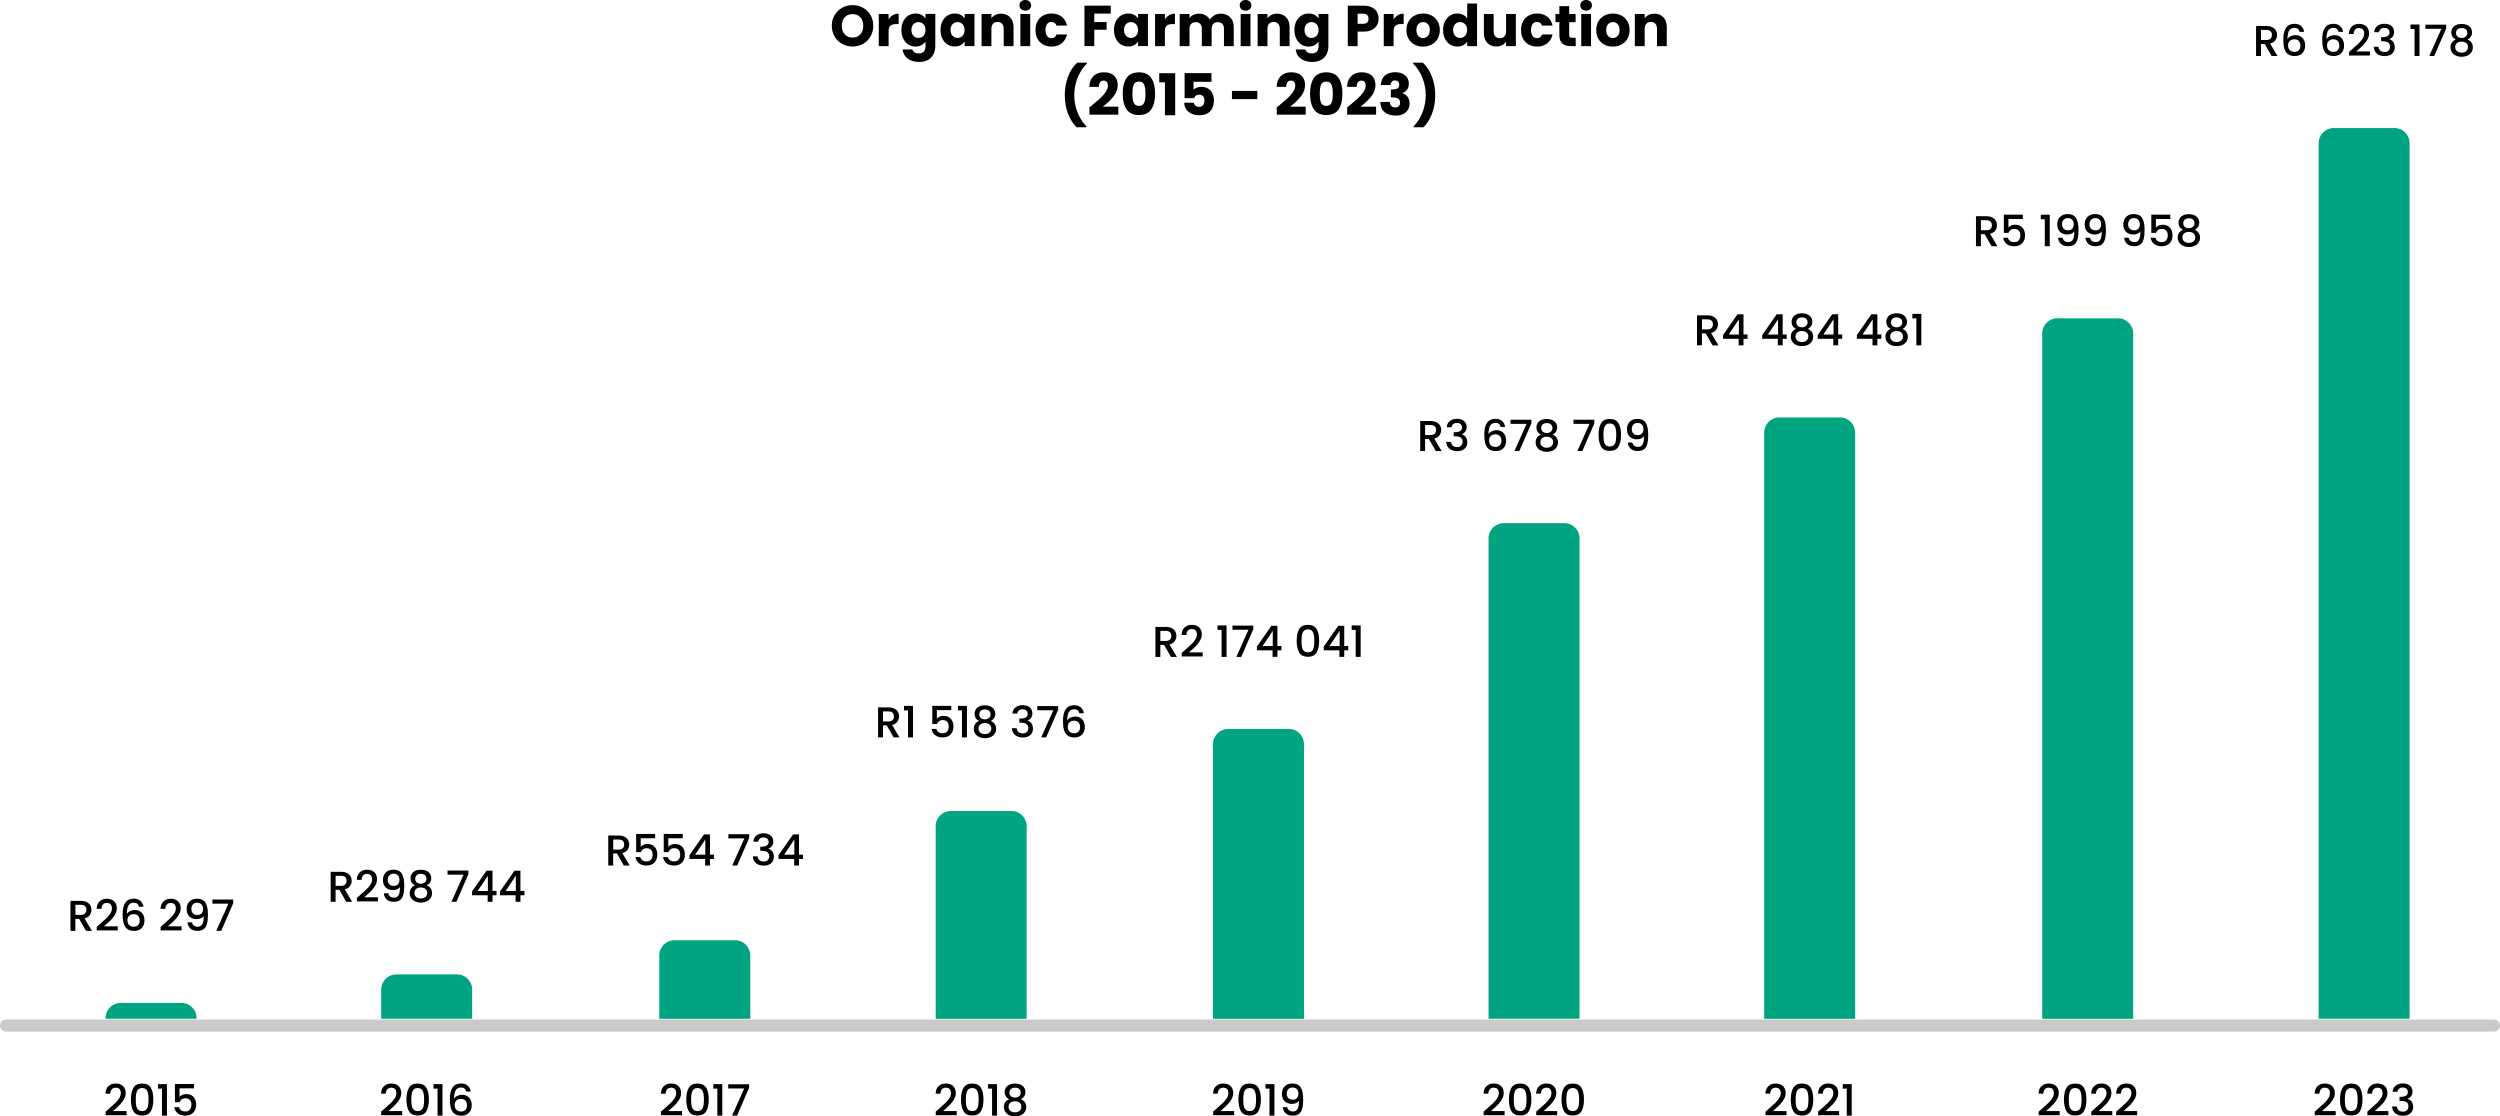 <svg xmlns="http://www.w3.org/2000/svg" id="Layer_1" data-name="Layer 1" viewBox="0 0 640.81 286.16"><defs><style>      .cls-1 {        fill: #00a480;      }      .cls-2 {        fill: none;        stroke: #cacaca;        stroke-linecap: round;        stroke-linejoin: round;        stroke-width: 3.1px;      }    </style></defs><g><path d="M215.86,11.25c-.81-.45-1.46-1.08-1.93-1.9s-.72-1.72-.72-2.74.24-1.92.72-2.73c.48-.81,1.12-1.44,1.93-1.89.81-.45,1.71-.68,2.68-.68s1.87.23,2.68.68c.81.45,1.45,1.08,1.92,1.89.47.81.7,1.72.7,2.73s-.24,1.93-.71,2.74-1.11,1.44-1.92,1.9c-.81.45-1.7.68-2.67.68s-1.87-.23-2.68-.68ZM220.52,8.8c.5-.55.75-1.28.75-2.18s-.25-1.65-.75-2.19-1.16-.82-1.99-.82-1.5.27-2,.81c-.5.54-.75,1.27-.75,2.2s.25,1.65.75,2.19c.5.55,1.16.82,2,.82s1.49-.28,1.99-.83Z"></path><path d="M228.87,3.89c.44-.26.93-.39,1.48-.39v2.67h-.69c-.63,0-1.1.14-1.42.41-.32.27-.47.75-.47,1.42v3.82h-2.52V3.59h2.52v1.37c.3-.45.66-.81,1.11-1.07Z"></path><path d="M236.21,3.82c.44.24.78.55,1.01.93v-1.17h2.52v8.22c0,.76-.15,1.44-.45,2.06-.3.61-.76,1.1-1.37,1.47-.62.36-1.38.55-2.29.55-1.22,0-2.21-.29-2.97-.86-.76-.58-1.19-1.36-1.3-2.34h2.5c.08.31.27.56.56.75.3.18.66.27,1.09.27.52,0,.94-.15,1.25-.45.31-.3.46-.78.46-1.44v-1.17c-.25.38-.58.7-1.02.94-.43.24-.94.36-1.52.36-.68,0-1.29-.17-1.84-.52-.55-.35-.99-.85-1.31-1.49-.32-.64-.48-1.39-.48-2.24s.16-1.59.48-2.23c.32-.64.76-1.13,1.31-1.48.55-.34,1.17-.52,1.84-.52.58,0,1.09.12,1.53.35ZM236.7,6.21c-.35-.36-.78-.55-1.28-.55s-.93.18-1.28.54c-.35.36-.52.85-.52,1.48s.17,1.13.52,1.5c.35.37.77.55,1.28.55s.93-.18,1.28-.55c.35-.36.52-.86.52-1.49s-.17-1.13-.52-1.49Z"></path><path d="M241.56,5.46c.32-.64.75-1.13,1.31-1.48.55-.34,1.17-.52,1.85-.52.58,0,1.09.12,1.53.35.44.24.78.55,1.01.93v-1.17h2.52v8.24h-2.52v-1.17c-.25.38-.59.69-1.03.93-.44.24-.95.35-1.53.35-.67,0-1.28-.17-1.83-.52-.55-.35-.99-.85-1.31-1.49-.32-.64-.48-1.39-.48-2.24s.16-1.59.48-2.23ZM246.72,6.21c-.35-.36-.77-.55-1.28-.55s-.93.18-1.28.54c-.35.36-.52.85-.52,1.48s.17,1.13.52,1.5c.35.37.78.55,1.28.55s.93-.18,1.28-.55.52-.86.52-1.49-.17-1.13-.52-1.49Z"></path><path d="M258.93,4.44c.58.63.86,1.48.86,2.58v4.81h-2.51v-4.47c0-.55-.14-.98-.43-1.28-.29-.3-.67-.46-1.15-.46s-.87.15-1.15.46c-.29.31-.43.73-.43,1.28v4.47h-2.52V3.59h2.52v1.09c.26-.36.6-.65,1.03-.86.43-.21.92-.32,1.46-.32.96,0,1.73.31,2.31.94Z"></path><path d="M261.73,2.34c-.28-.26-.42-.58-.42-.97s.14-.72.42-.98c.28-.26.64-.39,1.08-.39s.79.13,1.07.39c.28.26.42.59.42.98s-.14.71-.42.97-.64.39-1.07.39-.8-.13-1.08-.39ZM264.07,3.59v8.24h-2.52V3.59h2.52Z"></path><path d="M265.93,5.46c.35-.64.84-1.13,1.46-1.48.62-.34,1.34-.52,2.15-.52,1.03,0,1.9.27,2.59.81.69.54,1.15,1.3,1.37,2.29h-2.69c-.23-.63-.66-.94-1.31-.94-.46,0-.83.18-1.11.54-.28.36-.41.87-.41,1.54s.14,1.18.41,1.54.64.54,1.11.54c.65,0,1.09-.31,1.31-.94h2.69c-.22.96-.67,1.72-1.37,2.27-.7.55-1.56.83-2.58.83-.81,0-1.52-.17-2.15-.52s-1.11-.84-1.46-1.48c-.35-.64-.52-1.39-.52-2.24s.17-1.6.52-2.24Z"></path><path d="M284.71,1.46v2.02h-4.22v2.18h3.16v1.96h-3.16v4.19h-2.52V1.46h6.75Z"></path><path d="M286.02,5.46c.32-.64.75-1.13,1.31-1.48.55-.34,1.17-.52,1.85-.52.58,0,1.09.12,1.53.35.44.24.78.55,1.01.93v-1.17h2.52v8.24h-2.52v-1.17c-.25.38-.59.69-1.03.93-.44.24-.95.35-1.53.35-.67,0-1.28-.17-1.83-.52-.55-.35-.99-.85-1.31-1.49-.32-.64-.48-1.39-.48-2.24s.16-1.59.48-2.23ZM291.18,6.21c-.35-.36-.78-.55-1.28-.55s-.93.18-1.28.54c-.35.36-.52.85-.52,1.48s.17,1.13.52,1.5c.35.37.78.55,1.28.55s.93-.18,1.28-.55.52-.86.52-1.49-.17-1.13-.52-1.49Z"></path><path d="M299.69,3.89c.44-.26.93-.39,1.48-.39v2.67h-.69c-.63,0-1.1.14-1.42.41-.32.27-.47.75-.47,1.42v3.82h-2.52V3.59h2.52v1.37c.29-.45.66-.81,1.11-1.07Z"></path><path d="M315.33,4.43c.61.62.91,1.48.91,2.58v4.81h-2.51v-4.47c0-.53-.14-.94-.42-1.23-.28-.29-.67-.44-1.16-.44s-.88.15-1.16.44c-.28.29-.42.7-.42,1.23v4.47h-2.51v-4.47c0-.53-.14-.94-.42-1.23-.28-.29-.67-.44-1.16-.44s-.88.15-1.16.44c-.28.29-.42.7-.42,1.23v4.47h-2.52V3.59h2.52v1.03c.26-.34.59-.62,1-.82.41-.2.88-.3,1.4-.3.62,0,1.17.13,1.66.4.49.27.87.64,1.14,1.14.29-.45.67-.82,1.17-1.11.49-.29,1.03-.43,1.61-.43,1.02,0,1.84.31,2.44.93Z"></path><path d="M318.19,2.34c-.28-.26-.42-.58-.42-.97s.14-.72.42-.98c.28-.26.64-.39,1.08-.39s.79.13,1.07.39c.28.26.42.59.42.98s-.14.71-.42.97-.64.39-1.07.39-.8-.13-1.08-.39ZM320.53,3.59v8.24h-2.52V3.59h2.52Z"></path><path d="M329.69,4.44c.58.63.86,1.48.86,2.58v4.81h-2.51v-4.47c0-.55-.14-.98-.43-1.28-.29-.3-.67-.46-1.15-.46s-.87.15-1.15.46c-.29.31-.43.73-.43,1.28v4.47h-2.52V3.59h2.52v1.09c.26-.36.6-.65,1.03-.86.43-.21.92-.32,1.46-.32.96,0,1.73.31,2.31.94Z"></path><path d="M336.97,3.82c.44.24.78.55,1.01.93v-1.17h2.52v8.22c0,.76-.15,1.44-.45,2.06-.3.61-.76,1.1-1.37,1.47-.62.36-1.38.55-2.3.55-1.22,0-2.21-.29-2.97-.86s-1.19-1.36-1.3-2.34h2.49c.08.31.27.56.56.75.29.18.66.27,1.09.27.52,0,.94-.15,1.25-.45.31-.3.47-.78.47-1.44v-1.17c-.25.38-.59.7-1.02.94-.43.24-.94.36-1.52.36-.68,0-1.29-.17-1.85-.52-.55-.35-.99-.85-1.31-1.49-.32-.64-.48-1.39-.48-2.24s.16-1.59.48-2.23c.32-.64.75-1.13,1.31-1.48.55-.34,1.17-.52,1.85-.52.58,0,1.09.12,1.53.35ZM337.46,6.21c-.35-.36-.78-.55-1.28-.55s-.93.18-1.28.54c-.35.36-.52.85-.52,1.48s.17,1.13.52,1.5c.35.37.78.55,1.28.55s.93-.18,1.28-.55.52-.86.52-1.49-.17-1.13-.52-1.49Z"></path><path d="M352.95,6.44c-.28.5-.7.9-1.27,1.2-.57.31-1.28.46-2.13.46h-1.56v3.72h-2.52V1.46h4.09c.83,0,1.53.14,2.1.43.57.29,1,.68,1.28,1.18.29.5.43,1.08.43,1.73,0,.6-.14,1.15-.41,1.65ZM350.44,5.76c.24-.23.35-.55.35-.96s-.12-.73-.35-.96-.6-.34-1.08-.34h-1.37v2.6h1.37c.48,0,.84-.11,1.08-.34Z"></path><path d="M358.31,3.89c.44-.26.93-.39,1.48-.39v2.67h-.69c-.63,0-1.1.14-1.42.41-.32.27-.47.75-.47,1.42v3.82h-2.52V3.59h2.52v1.37c.29-.45.66-.81,1.11-1.07Z"></path><path d="M362.57,11.43c-.64-.34-1.15-.84-1.52-1.48s-.55-1.39-.55-2.24.19-1.59.56-2.24c.37-.64.89-1.14,1.54-1.48.65-.34,1.38-.52,2.18-.52s1.54.17,2.18.52c.65.34,1.16.84,1.54,1.48s.56,1.39.56,2.24-.19,1.59-.57,2.24c-.38.65-.9,1.14-1.55,1.48s-1.38.52-2.19.52-1.53-.17-2.18-.52ZM365.98,9.23c.34-.35.51-.86.51-1.52s-.17-1.17-.49-1.52c-.33-.35-.74-.53-1.22-.53s-.9.17-1.23.52c-.32.35-.49.86-.49,1.53s.16,1.17.48,1.52c.32.35.72.53,1.2.53s.89-.18,1.23-.53Z"></path><path d="M370.38,5.46c.32-.64.75-1.13,1.31-1.48.55-.34,1.17-.52,1.85-.52.54,0,1.04.11,1.48.34.45.23.8.53,1.06.92V.9h2.52v10.92h-2.52v-1.18c-.24.39-.57.71-1.01.94-.44.24-.95.35-1.53.35-.68,0-1.29-.17-1.85-.52-.55-.35-.99-.85-1.31-1.49-.32-.64-.48-1.39-.48-2.24s.16-1.59.48-2.23ZM375.54,6.21c-.35-.36-.78-.55-1.28-.55s-.93.18-1.28.54c-.35.36-.52.85-.52,1.48s.17,1.13.52,1.5c.35.37.78.55,1.28.55s.93-.18,1.28-.55.52-.86.52-1.49-.17-1.13-.52-1.49Z"></path><path d="M388.55,3.59v8.24h-2.52v-1.12c-.26.36-.6.66-1.04.88-.44.22-.92.33-1.45.33-.63,0-1.19-.14-1.67-.42-.48-.28-.86-.69-1.12-1.22-.27-.53-.4-1.16-.4-1.87V3.59h2.51v4.47c0,.55.14.98.43,1.28.29.31.67.46,1.15.46s.88-.15,1.17-.46c.29-.3.43-.73.43-1.28V3.59h2.52Z"></path><path d="M390.39,5.46c.35-.64.84-1.13,1.46-1.48.62-.34,1.34-.52,2.15-.52,1.03,0,1.9.27,2.59.81.69.54,1.15,1.3,1.37,2.29h-2.69c-.23-.63-.67-.94-1.31-.94-.46,0-.83.18-1.11.54-.28.36-.41.87-.41,1.54s.14,1.18.41,1.54c.28.36.64.54,1.11.54.65,0,1.09-.31,1.31-.94h2.69c-.22.96-.67,1.72-1.37,2.27-.7.55-1.56.83-2.58.83-.81,0-1.52-.17-2.15-.52s-1.11-.84-1.46-1.48c-.35-.64-.52-1.39-.52-2.24s.17-1.6.52-2.24Z"></path><path d="M403.89,9.68v2.14h-1.28c-.92,0-1.63-.22-2.14-.67-.51-.45-.77-1.18-.77-2.19v-3.28h-1v-2.1h1V1.58h2.52v2.01h1.65v2.1h-1.65v3.31c0,.25.06.42.18.53.12.11.32.16.59.16h.9Z"></path><path d="M405.48,2.34c-.28-.26-.42-.58-.42-.97s.14-.72.42-.98c.28-.26.64-.39,1.08-.39s.79.13,1.07.39c.28.26.42.59.42.98s-.14.71-.42.97-.64.39-1.07.39-.8-.13-1.08-.39ZM407.82,3.59v8.24h-2.52V3.59h2.52Z"></path><path d="M411.22,11.43c-.64-.34-1.15-.84-1.52-1.48s-.55-1.39-.55-2.24.19-1.59.56-2.24c.37-.64.89-1.14,1.54-1.48.65-.34,1.38-.52,2.18-.52s1.54.17,2.18.52c.65.34,1.16.84,1.54,1.48s.56,1.39.56,2.24-.19,1.59-.57,2.24c-.38.65-.9,1.14-1.55,1.48s-1.38.52-2.19.52-1.53-.17-2.18-.52ZM414.63,9.23c.34-.35.51-.86.51-1.52s-.17-1.17-.49-1.52c-.33-.35-.74-.53-1.22-.53s-.9.17-1.23.52c-.32.35-.49.86-.49,1.53s.16,1.17.48,1.52c.32.35.72.53,1.2.53s.89-.18,1.23-.53Z"></path><path d="M426.38,4.44c.58.63.86,1.48.86,2.58v4.81h-2.51v-4.47c0-.55-.14-.98-.43-1.28-.29-.3-.67-.46-1.15-.46s-.87.15-1.15.46c-.29.31-.43.73-.43,1.28v4.47h-2.52V3.59h2.52v1.09c.26-.36.6-.65,1.03-.86.43-.21.92-.32,1.46-.32.96,0,1.73.31,2.31.94Z"></path><path d="M273.73,29.08c-.53-1.45-.8-3.01-.8-4.68s.28-3.27.83-4.75c.55-1.47,1.33-2.67,2.35-3.59h2.48v.24c-1.03,1.02-1.83,2.25-2.39,3.68-.56,1.43-.84,2.91-.84,4.42s.27,2.96.81,4.35c.54,1.4,1.3,2.61,2.29,3.63v.24h-2.49c-.96-.92-1.7-2.1-2.23-3.54Z"></path><path d="M279.72,27.15c.96-.8,1.72-1.45,2.28-1.96.56-.51,1.03-1.05,1.41-1.61.38-.56.58-1.11.58-1.64,0-.4-.09-.72-.28-.94-.19-.23-.47-.34-.84-.34s-.67.14-.88.42c-.21.28-.32.68-.32,1.19h-2.44c.02-.84.2-1.54.54-2.1s.79-.97,1.34-1.24c.56-.27,1.17-.4,1.85-.4,1.17,0,2.05.3,2.65.9.59.6.89,1.38.89,2.35,0,1.05-.36,2.03-1.08,2.93-.72.9-1.63,1.78-2.75,2.64h3.99v2.05h-7.41v-1.88c.33-.27.49-.39.46-.37Z"></path><path d="M288.76,20c.65-.97,1.71-1.46,3.17-1.46s2.51.49,3.17,1.46c.65.97.98,2.31.98,4s-.33,3.06-.98,4.03c-.65.97-1.71,1.46-3.17,1.46s-2.51-.49-3.17-1.46c-.65-.97-.98-2.32-.98-4.03s.33-3.03.98-4ZM293.27,21.71c-.22-.54-.66-.8-1.34-.8s-1.13.27-1.34.8c-.22.54-.32,1.3-.32,2.3,0,.67.04,1.22.12,1.66.08.44.24.79.48,1.06s.6.41,1.07.41.83-.14,1.07-.41c.24-.27.4-.62.48-1.06.08-.44.12-.99.12-1.66,0-.99-.11-1.76-.33-2.3Z"></path><path d="M297.14,21.11v-2.35h4.09v10.78h-2.63v-8.43h-1.46Z"></path><path d="M310.54,20.96h-4.61v2.04c.2-.22.47-.39.83-.53.35-.14.74-.21,1.15-.21.74,0,1.35.17,1.84.5s.84.77,1.07,1.3.34,1.11.34,1.73c0,1.15-.33,2.06-.97,2.74-.65.67-1.56,1.01-2.75,1.01-.79,0-1.47-.14-2.05-.41-.58-.27-1.03-.65-1.34-1.13-.32-.48-.49-1.04-.52-1.67h2.46c.06.31.2.56.43.76s.54.3.93.3c.46,0,.81-.15,1.03-.44.23-.29.34-.69.34-1.18s-.12-.85-.35-1.11-.58-.38-1.03-.38c-.33,0-.61.08-.83.24-.22.16-.36.38-.43.64h-2.44v-6.42h6.89v2.21Z"></path><path d="M322.28,23.31v2.1h-6.5v-2.1h6.5Z"></path><path d="M327.74,27.15c.96-.8,1.72-1.45,2.28-1.96.56-.51,1.03-1.05,1.41-1.61.38-.56.58-1.11.58-1.64,0-.4-.09-.72-.28-.94-.19-.23-.47-.34-.84-.34s-.67.14-.88.42c-.21.28-.32.68-.32,1.19h-2.44c.02-.84.2-1.54.54-2.1s.79-.97,1.34-1.24c.56-.27,1.17-.4,1.85-.4,1.17,0,2.05.3,2.65.9.59.6.89,1.38.89,2.35,0,1.05-.36,2.03-1.08,2.93-.72.9-1.63,1.78-2.75,2.64h3.99v2.05h-7.41v-1.88c.33-.27.49-.39.46-.37Z"></path><path d="M336.78,20c.65-.97,1.71-1.46,3.17-1.46s2.51.49,3.17,1.46c.65.97.98,2.31.98,4s-.33,3.06-.98,4.03c-.65.97-1.71,1.46-3.17,1.46s-2.51-.49-3.17-1.46c-.65-.97-.98-2.32-.98-4.03s.33-3.03.98-4ZM341.29,21.71c-.22-.54-.66-.8-1.34-.8s-1.13.27-1.34.8c-.22.54-.32,1.3-.32,2.3,0,.67.04,1.22.12,1.66.08.44.24.79.48,1.06s.6.41,1.07.41.83-.14,1.07-.41c.24-.27.4-.62.48-1.06.08-.44.12-.99.12-1.66,0-.99-.11-1.76-.33-2.3Z"></path><path d="M345.79,27.15c.96-.8,1.72-1.45,2.28-1.96.56-.51,1.03-1.05,1.41-1.61.38-.56.58-1.11.58-1.64,0-.4-.09-.72-.28-.94-.19-.23-.47-.34-.84-.34s-.67.14-.88.42c-.21.28-.32.68-.32,1.19h-2.44c.02-.84.2-1.54.54-2.1s.79-.97,1.34-1.24c.56-.27,1.17-.4,1.85-.4,1.17,0,2.05.3,2.65.9.59.6.89,1.38.89,2.35,0,1.05-.36,2.03-1.08,2.93-.72.9-1.63,1.78-2.75,2.64h3.99v2.05h-7.41v-1.88c.33-.27.49-.39.46-.37Z"></path><path d="M354.97,19.37c.65-.57,1.53-.86,2.64-.86.74,0,1.37.13,1.9.38s.92.61,1.2,1.05c.27.44.41.94.41,1.49,0,.65-.16,1.18-.49,1.59-.32.41-.7.69-1.14.83v.06c.56.19,1,.5,1.33.93.32.43.49.99.49,1.67,0,.61-.14,1.15-.42,1.62s-.69.83-1.23,1.1-1.17.4-1.91.4c-1.18,0-2.12-.29-2.83-.87s-1.08-1.46-1.11-2.63h2.45c0,.43.13.77.37,1.03s.58.38,1.03.38c.38,0,.68-.11.89-.33.21-.22.32-.51.32-.88,0-.47-.15-.81-.45-1.03-.3-.21-.78-.32-1.44-.32h-.47v-2.05h.47c.5,0,.91-.09,1.22-.26.31-.17.46-.48.46-.92,0-.35-.1-.63-.29-.83-.2-.2-.47-.3-.81-.3-.37,0-.65.11-.83.34-.18.23-.29.51-.32.84h-2.46c.04-1.05.38-1.86,1.03-2.44Z"></path><path d="M362.35,32.62v-.24c.98-1.02,1.75-2.23,2.29-3.63.54-1.4.81-2.85.81-4.35s-.28-2.99-.84-4.42c-.56-1.43-1.36-2.66-2.39-3.68v-.24h2.48c1.01.92,1.8,2.12,2.35,3.59.55,1.47.83,3.05.83,4.75s-.27,3.23-.8,4.68-1.27,2.63-2.23,3.54h-2.49Z"></path></g><g><path d="M27.86,284.24c.71-.61,1.27-1.12,1.68-1.51.41-.4.75-.81,1.02-1.23.27-.43.41-.86.41-1.28s-.11-.79-.32-1.04c-.21-.25-.54-.38-.99-.38s-.77.14-1.01.42c-.24.28-.37.65-.38,1.11h-1.22c.02-.84.27-1.49.76-1.93.48-.45,1.1-.67,1.84-.67.8,0,1.43.22,1.89.66.45.44.68,1.03.68,1.77,0,.53-.13,1.04-.4,1.53-.27.49-.59.93-.96,1.32-.37.39-.85.84-1.42,1.35l-.5.44h3.51v1.05h-5.38v-.92l.8-.69Z"></path><path d="M34.2,278.82c.43-.72,1.17-1.08,2.23-1.08s1.8.36,2.23,1.08c.43.72.65,1.72.65,2.99s-.22,2.3-.65,3.03c-.43.73-1.17,1.09-2.23,1.09s-1.8-.36-2.23-1.09c-.43-.73-.65-1.74-.65-3.03s.22-2.27.65-2.99ZM37.96,280.3c-.08-.41-.23-.75-.47-1.01-.24-.26-.59-.39-1.05-.39s-.82.13-1.05.39c-.24.26-.39.6-.47,1.01-.08.41-.12.92-.12,1.52s.04,1.14.11,1.56c.07.42.23.76.47,1.02.24.26.59.39,1.06.39s.82-.13,1.06-.39c.24-.26.4-.6.47-1.02.07-.42.11-.94.11-1.56s-.04-1.1-.12-1.52Z"></path><path d="M40.49,279.04v-1.15h2.3v8.07h-1.27v-6.92h-1.03Z"></path><path d="M49.73,278.97h-3.71v2.2c.16-.21.39-.38.69-.52.31-.14.63-.21.98-.21.62,0,1.12.13,1.51.4s.66.6.83,1.01c.17.41.25.83.25,1.28,0,.55-.11,1.03-.32,1.46-.21.42-.52.76-.94,1s-.93.37-1.53.37c-.8,0-1.45-.2-1.94-.6-.49-.4-.78-.93-.88-1.58h1.23c.08.35.26.62.54.82.28.2.63.3,1.05.3.52,0,.92-.16,1.18-.48.26-.32.39-.74.39-1.26s-.13-.94-.4-1.22-.66-.43-1.17-.43c-.36,0-.67.09-.91.27-.25.18-.43.43-.54.74h-1.2v-4.66h4.87v1.11Z"></path></g><g><path d="M22.05,238.6l-1.77-3.08h-.96v3.08h-1.26v-7.69h2.66c.59,0,1.09.1,1.5.31.41.21.72.48.92.83.2.35.3.73.3,1.16,0,.5-.15.96-.44,1.37-.29.41-.74.69-1.34.84l1.9,3.19h-1.51ZM19.32,234.51h1.39c.47,0,.83-.12,1.07-.35.24-.24.36-.55.36-.95s-.12-.71-.35-.94-.59-.34-1.07-.34h-1.39v2.58Z"></path><path d="M25.58,236.88c.71-.61,1.27-1.12,1.68-1.51.41-.4.75-.81,1.02-1.23.27-.43.41-.86.41-1.28s-.11-.79-.32-1.04c-.21-.25-.54-.38-.99-.38s-.77.14-1.01.42c-.24.28-.37.65-.38,1.11h-1.22c.02-.84.27-1.49.76-1.93.48-.45,1.1-.67,1.84-.67.8,0,1.43.22,1.89.66.45.44.68,1.03.68,1.77,0,.53-.13,1.04-.4,1.53-.27.49-.59.93-.96,1.32-.37.39-.85.84-1.42,1.35l-.5.44h3.51v1.05h-5.38v-.92l.8-.69Z"></path><path d="M35.17,231.64c-.21-.17-.51-.25-.9-.25-.58,0-1.02.22-1.31.67-.29.45-.44,1.19-.45,2.22.19-.32.47-.58.84-.75s.77-.27,1.2-.27c.49,0,.92.1,1.29.32.37.21.66.51.87.91.21.4.32.88.32,1.43,0,.52-.1.98-.3,1.38-.2.41-.5.73-.9.96s-.88.35-1.44.35c-.76,0-1.36-.17-1.79-.5-.43-.34-.73-.81-.91-1.42-.17-.61-.26-1.38-.26-2.29,0-2.7.95-4.05,2.86-4.05.74,0,1.32.2,1.74.6.42.4.67.89.75,1.47h-1.16c-.08-.34-.23-.59-.44-.76ZM33.13,234.72c-.31.27-.47.66-.47,1.17s.15.91.44,1.21c.29.3.7.45,1.22.45.46,0,.83-.14,1.1-.43.27-.29.4-.67.4-1.15s-.13-.9-.39-1.2c-.26-.3-.65-.45-1.16-.45-.45,0-.83.13-1.15.4Z"></path><path d="M41.96,236.88c.71-.61,1.27-1.12,1.68-1.51.41-.4.75-.81,1.02-1.23.27-.43.41-.86.41-1.28s-.11-.79-.32-1.04c-.21-.25-.54-.38-.99-.38s-.77.14-1.01.42c-.24.28-.37.65-.38,1.11h-1.22c.02-.84.27-1.49.76-1.93.48-.45,1.1-.67,1.84-.67.8,0,1.43.22,1.89.66.45.44.68,1.03.68,1.77,0,.53-.13,1.04-.4,1.53-.27.49-.59.93-.96,1.32-.37.39-.85.84-1.42,1.35l-.5.44h3.51v1.05h-5.38v-.92l.8-.69Z"></path><path d="M49.7,237.25c.24.19.57.29.99.29.52,0,.91-.21,1.15-.62.24-.41.37-1.12.37-2.11-.18.25-.43.44-.75.58-.32.14-.67.21-1.05.21-.48,0-.92-.1-1.31-.29-.39-.2-.7-.49-.92-.87-.23-.39-.34-.86-.34-1.41,0-.81.24-1.46.71-1.94.48-.48,1.13-.73,1.97-.73,1,0,1.72.33,2.14,1,.42.67.64,1.69.64,3.07,0,.95-.08,1.73-.24,2.34-.16.6-.43,1.06-.82,1.37-.39.31-.93.46-1.63.46-.79,0-1.4-.21-1.83-.62-.43-.41-.67-.93-.72-1.56h1.16c.07.37.23.65.48.84ZM51.67,234.11c.25-.28.38-.64.38-1.1,0-.51-.13-.91-.4-1.19-.27-.28-.64-.43-1.1-.43s-.83.15-1.1.44c-.27.29-.4.67-.4,1.15s.13.82.39,1.11c.26.29.66.44,1.19.44.44,0,.79-.14,1.05-.42Z"></path><path d="M59.79,231.5l-3.08,7.1h-1.27l3.11-6.96h-4.1v-1.07h5.34v.94Z"></path></g><g><path d="M98.49,284.24c.71-.61,1.27-1.12,1.68-1.51.41-.4.75-.81,1.02-1.23.27-.43.41-.86.41-1.28s-.11-.79-.32-1.04c-.21-.25-.54-.38-.99-.38s-.77.14-1.01.42c-.24.28-.37.65-.38,1.11h-1.22c.02-.84.27-1.49.76-1.93.48-.45,1.1-.67,1.84-.67.8,0,1.43.22,1.89.66.45.44.68,1.03.68,1.77,0,.53-.13,1.04-.4,1.53-.27.49-.59.93-.96,1.32-.37.39-.85.84-1.42,1.35l-.5.44h3.51v1.05h-5.38v-.92l.8-.69Z"></path><path d="M104.83,278.82c.43-.72,1.17-1.08,2.23-1.08s1.8.36,2.23,1.08c.43.72.65,1.72.65,2.99s-.22,2.3-.65,3.03c-.43.73-1.17,1.09-2.23,1.09s-1.8-.36-2.23-1.09c-.43-.73-.65-1.74-.65-3.03s.22-2.27.65-2.99ZM108.59,280.3c-.08-.41-.23-.75-.47-1.01-.24-.26-.59-.39-1.05-.39s-.82.13-1.05.39c-.24.26-.39.6-.47,1.01-.08.41-.12.92-.12,1.52s.04,1.14.11,1.56c.07.42.23.76.47,1.02.24.26.59.39,1.06.39s.82-.13,1.06-.39c.24-.26.4-.6.47-1.02.07-.42.11-.94.11-1.56s-.04-1.1-.12-1.52Z"></path><path d="M111.12,279.04v-1.15h2.3v8.07h-1.27v-6.92h-1.03Z"></path><path d="M119.05,279c-.21-.17-.51-.25-.9-.25-.58,0-1.02.22-1.31.67-.29.45-.44,1.19-.45,2.22.19-.32.47-.58.84-.75s.77-.27,1.2-.27c.49,0,.92.1,1.29.32.37.21.66.51.87.91.21.4.32.88.32,1.43,0,.52-.1.98-.3,1.38-.2.41-.5.73-.9.96s-.88.35-1.44.35c-.76,0-1.36-.17-1.79-.5-.43-.34-.73-.81-.91-1.42-.17-.61-.26-1.38-.26-2.29,0-2.7.95-4.05,2.86-4.05.74,0,1.32.2,1.74.6.42.4.67.89.75,1.47h-1.16c-.08-.34-.23-.59-.44-.76ZM117.01,282.08c-.31.27-.47.66-.47,1.17s.15.91.44,1.21c.29.3.7.45,1.22.45.46,0,.83-.14,1.1-.43.27-.29.4-.67.4-1.15s-.13-.9-.39-1.2c-.26-.3-.65-.45-1.16-.45-.45,0-.83.13-1.15.4Z"></path></g><g><path d="M88.75,231.15l-1.77-3.08h-.96v3.08h-1.26v-7.69h2.66c.59,0,1.09.1,1.5.31.41.21.72.48.92.83.2.35.3.73.3,1.16,0,.5-.15.96-.44,1.37-.29.41-.74.69-1.34.84l1.9,3.19h-1.51ZM86.02,227.07h1.39c.47,0,.83-.12,1.07-.35.24-.24.36-.55.36-.95s-.12-.71-.35-.94-.59-.34-1.07-.34h-1.39v2.58Z"></path><path d="M92.28,229.44c.71-.61,1.27-1.12,1.68-1.51.41-.4.75-.81,1.02-1.23.27-.43.41-.86.41-1.28s-.11-.79-.32-1.04c-.21-.25-.54-.38-.99-.38s-.77.14-1.01.42c-.24.28-.37.65-.38,1.11h-1.22c.02-.84.27-1.49.76-1.93.48-.45,1.1-.67,1.84-.67.8,0,1.43.22,1.89.66.45.44.68,1.03.68,1.77,0,.53-.13,1.04-.4,1.53-.27.49-.59.93-.96,1.32-.37.39-.85.84-1.42,1.35l-.5.44h3.51v1.05h-5.38v-.92l.8-.69Z"></path><path d="M100.02,229.8c.24.19.57.29.99.29.52,0,.91-.21,1.15-.62.24-.41.37-1.12.37-2.11-.18.25-.43.44-.75.58-.32.14-.67.21-1.05.21-.48,0-.92-.1-1.31-.29-.39-.2-.7-.49-.92-.87-.23-.39-.34-.86-.34-1.41,0-.81.24-1.46.71-1.94.48-.48,1.13-.73,1.97-.73,1,0,1.72.33,2.14,1,.42.67.64,1.69.64,3.07,0,.95-.08,1.73-.24,2.34-.16.6-.43,1.06-.82,1.37-.39.31-.93.46-1.63.46-.79,0-1.4-.21-1.83-.62-.43-.41-.67-.93-.72-1.56h1.16c.07.37.23.65.48.84ZM102,226.66c.25-.28.38-.64.38-1.1,0-.51-.13-.91-.4-1.19-.27-.28-.64-.43-1.1-.43s-.83.15-1.1.44c-.27.29-.4.67-.4,1.15s.13.82.39,1.11c.26.29.66.44,1.19.44.44,0,.79-.14,1.05-.42Z"></path><path d="M105.22,225.12c0-.4.1-.76.3-1.1s.5-.6.9-.79c.4-.2.89-.29,1.46-.29s1.05.1,1.46.29c.4.2.7.46.9.79s.3.7.3,1.1-.11.78-.32,1.09c-.21.31-.49.56-.84.73.42.16.75.41,1,.76.24.35.37.76.37,1.23s-.12.9-.37,1.27c-.24.37-.58.65-1.02.85s-.93.3-1.48.3-1.05-.1-1.48-.3-.77-.48-1.01-.85c-.24-.37-.37-.79-.37-1.27s.12-.89.37-1.24c.24-.35.57-.6.99-.75-.77-.38-1.15-.99-1.15-1.82ZM106.68,227.85c-.31.24-.46.58-.46,1.04,0,.42.15.76.44,1.02.29.26.7.39,1.21.39s.9-.13,1.19-.4c.29-.27.44-.6.44-1.02,0-.44-.15-.79-.45-1.03s-.69-.37-1.18-.37-.88.12-1.19.36ZM108.93,224.32c-.26-.22-.61-.33-1.06-.33s-.79.11-1.05.33c-.26.22-.39.54-.39.96,0,.37.13.67.4.9s.61.35,1.04.35.77-.12,1.04-.35c.27-.24.41-.54.41-.91,0-.41-.13-.73-.39-.95Z"></path><path d="M120.06,224.06l-3.08,7.1h-1.27l3.11-6.96h-4.1v-1.07h5.34v.94Z"></path><path d="M120.99,229.47v-.95l3.72-5.34h1.53v5.19h1.03v1.1h-1.03v1.68h-1.24v-1.68h-4.01ZM125.05,224.47l-2.61,3.91h2.61v-3.91Z"></path><path d="M128.15,229.47v-.95l3.72-5.34h1.53v5.19h1.03v1.1h-1.03v1.68h-1.24v-1.68h-4.01ZM132.22,224.47l-2.61,3.91h2.61v-3.91Z"></path></g><g><path d="M170.22,284.24c.71-.61,1.27-1.12,1.68-1.51.41-.4.75-.81,1.02-1.23.27-.43.41-.86.41-1.28s-.11-.79-.32-1.04c-.21-.25-.54-.38-.99-.38s-.77.14-1.01.42c-.24.28-.37.65-.38,1.11h-1.22c.02-.84.27-1.49.76-1.93.48-.45,1.1-.67,1.84-.67.8,0,1.43.22,1.89.66.45.44.68,1.03.68,1.77,0,.53-.13,1.04-.4,1.53-.27.49-.59.93-.96,1.32-.37.39-.85.84-1.42,1.35l-.5.44h3.51v1.05h-5.38v-.92l.8-.69Z"></path><path d="M176.56,278.82c.43-.72,1.17-1.08,2.23-1.08s1.8.36,2.23,1.08c.43.72.65,1.72.65,2.99s-.22,2.3-.65,3.03c-.43.73-1.17,1.09-2.23,1.09s-1.8-.36-2.23-1.09c-.43-.73-.65-1.74-.65-3.03s.22-2.27.65-2.99ZM180.31,280.3c-.08-.41-.23-.75-.47-1.01-.24-.26-.59-.39-1.05-.39s-.82.13-1.05.39c-.24.26-.39.6-.47,1.01-.08.41-.12.92-.12,1.52s.04,1.14.11,1.56c.07.42.23.76.47,1.02.24.26.59.39,1.06.39s.82-.13,1.06-.39c.24-.26.4-.6.47-1.02.07-.42.11-.94.11-1.56s-.04-1.1-.12-1.52Z"></path><path d="M182.84,279.04v-1.15h2.3v8.07h-1.27v-6.92h-1.03Z"></path><path d="M192,278.86l-3.08,7.1h-1.27l3.11-6.96h-4.1v-1.07h5.34v.94Z"></path></g><g><path d="M159.9,221.85l-1.77-3.08h-.96v3.08h-1.26v-7.69h2.66c.59,0,1.09.1,1.5.31.41.21.72.48.92.83.2.35.3.73.3,1.16,0,.5-.15.96-.44,1.37-.29.41-.74.69-1.34.84l1.9,3.19h-1.51ZM157.17,217.77h1.39c.47,0,.83-.12,1.07-.35.24-.24.36-.55.36-.95s-.12-.71-.35-.94-.59-.34-1.07-.34h-1.39v2.58Z"></path><path d="M167.94,214.87h-3.71v2.2c.16-.21.39-.38.69-.52.31-.14.63-.21.98-.21.62,0,1.12.13,1.51.4s.66.6.83,1.01c.17.41.25.83.25,1.28,0,.55-.11,1.03-.32,1.46s-.52.76-.94,1-.93.37-1.53.37c-.8,0-1.45-.2-1.94-.6-.49-.4-.78-.93-.87-1.58h1.23c.08.35.26.62.54.82.28.2.63.3,1.05.3.52,0,.92-.16,1.18-.48s.39-.74.39-1.26-.13-.94-.4-1.22-.66-.43-1.17-.43c-.36,0-.67.09-.91.27-.25.18-.43.43-.54.74h-1.2v-4.66h4.87v1.11Z"></path><path d="M175.01,214.87h-3.71v2.2c.16-.21.39-.38.69-.52.31-.14.63-.21.98-.21.62,0,1.12.13,1.51.4s.66.6.83,1.01c.17.41.25.83.25,1.28,0,.55-.11,1.03-.32,1.46s-.52.76-.94,1-.93.37-1.53.37c-.8,0-1.45-.2-1.94-.6-.49-.4-.78-.93-.87-1.58h1.23c.08.35.26.62.54.82.28.2.63.3,1.05.3.52,0,.92-.16,1.18-.48s.39-.74.39-1.26-.13-.94-.4-1.22-.66-.43-1.17-.43c-.36,0-.67.09-.91.27-.25.18-.43.43-.54.74h-1.2v-4.66h4.87v1.11Z"></path><path d="M176.73,220.17v-.95l3.72-5.34h1.53v5.19h1.03v1.1h-1.03v1.68h-1.24v-1.68h-4.01ZM180.79,215.17l-2.61,3.91h2.61v-3.91Z"></path><path d="M192.04,214.76l-3.08,7.1h-1.27l3.11-6.96h-4.1v-1.07h5.34v.94Z"></path><path d="M193.89,214.17c.48-.38,1.1-.58,1.85-.58.52,0,.96.09,1.34.28.38.18.66.44.85.75.19.32.29.68.29,1.07,0,.46-.12.85-.37,1.17-.24.32-.54.54-.88.65v.04c.44.13.78.38,1.02.73.24.35.37.8.37,1.35,0,.44-.1.82-.3,1.16-.2.34-.5.61-.89.8s-.86.29-1.41.29c-.8,0-1.45-.21-1.96-.61-.51-.41-.79-1-.83-1.77h1.22c.03.39.18.71.45.96.27.25.64.37,1.11.37s.8-.12,1.04-.37c.24-.25.37-.57.37-.96,0-.52-.16-.88-.49-1.1-.33-.22-.83-.33-1.51-.33h-.29v-1.04h.3c.6,0,1.05-.11,1.37-.3.31-.19.47-.49.47-.91,0-.35-.12-.64-.34-.85s-.55-.32-.97-.32-.73.1-.96.32-.37.47-.41.78h-1.23c.04-.69.31-1.22.79-1.6Z"></path><path d="M199.55,220.17v-.95l3.72-5.34h1.53v5.19h1.03v1.1h-1.03v1.68h-1.24v-1.68h-4.01ZM203.61,215.17l-2.61,3.91h2.61v-3.91Z"></path></g><g><path d="M240.64,284.24c.71-.61,1.27-1.12,1.68-1.51.41-.4.75-.81,1.02-1.23.27-.43.41-.86.41-1.28s-.11-.79-.32-1.04c-.21-.25-.54-.38-.99-.38s-.77.14-1.01.42c-.24.28-.37.65-.38,1.11h-1.22c.02-.84.27-1.49.76-1.93.48-.45,1.1-.67,1.84-.67.8,0,1.43.22,1.89.66.45.44.68,1.03.68,1.77,0,.53-.13,1.04-.4,1.53-.27.49-.59.93-.96,1.32-.37.39-.85.84-1.42,1.35l-.5.44h3.51v1.05h-5.38v-.92l.8-.69Z"></path><path d="M246.98,278.82c.43-.72,1.17-1.08,2.23-1.08s1.8.36,2.23,1.08c.43.72.65,1.72.65,2.99s-.22,2.3-.65,3.03c-.43.73-1.17,1.09-2.23,1.09s-1.8-.36-2.23-1.09c-.43-.73-.65-1.74-.65-3.03s.22-2.27.65-2.99ZM250.73,280.3c-.08-.41-.23-.75-.47-1.01-.24-.26-.59-.39-1.05-.39s-.82.13-1.05.39c-.24.26-.39.6-.47,1.01-.08.41-.12.92-.12,1.52s.04,1.14.11,1.56c.07.42.23.76.47,1.02.24.26.59.39,1.06.39s.82-.13,1.06-.39c.24-.26.4-.6.47-1.02.07-.42.11-.94.11-1.56s-.04-1.1-.12-1.52Z"></path><path d="M253.26,279.04v-1.15h2.3v8.07h-1.27v-6.92h-1.03Z"></path><path d="M257.52,279.93c0-.4.1-.76.3-1.1s.5-.6.9-.79c.4-.2.89-.29,1.46-.29s1.05.1,1.46.29c.4.2.7.46.9.79s.3.7.3,1.1-.11.78-.32,1.09c-.21.31-.49.56-.84.73.42.16.75.41,1,.76.24.35.37.76.37,1.23s-.12.9-.37,1.27c-.24.37-.58.65-1.02.85s-.93.3-1.48.3-1.05-.1-1.48-.3-.77-.48-1.01-.85c-.24-.37-.37-.79-.37-1.27s.12-.89.37-1.24c.24-.35.57-.6.99-.75-.77-.38-1.15-.99-1.15-1.82ZM258.98,282.66c-.31.24-.46.58-.46,1.04,0,.42.15.76.44,1.02.29.26.7.39,1.21.39s.9-.13,1.19-.4c.29-.27.44-.6.44-1.02,0-.44-.15-.79-.45-1.03s-.69-.37-1.18-.37-.88.12-1.19.36ZM261.24,279.13c-.26-.22-.61-.33-1.06-.33s-.79.11-1.05.33c-.26.22-.39.54-.39.96,0,.37.13.67.4.9s.61.35,1.04.35.77-.12,1.04-.35c.27-.24.41-.54.41-.91,0-.41-.13-.73-.39-.95Z"></path></g><g><path d="M229.06,189.01l-1.77-3.08h-.96v3.08h-1.26v-7.69h2.66c.59,0,1.09.1,1.5.31.41.21.72.48.92.83.2.35.3.73.3,1.16,0,.5-.15.96-.44,1.37-.29.41-.74.69-1.34.84l1.9,3.19h-1.51ZM226.32,184.93h1.39c.47,0,.83-.12,1.07-.35.24-.24.36-.55.36-.95s-.12-.71-.35-.94-.59-.34-1.07-.34h-1.39v2.58Z"></path><path d="M231.72,182.09v-1.15h2.3v8.07h-1.27v-6.92h-1.03Z"></path><path d="M243.85,182.03h-3.71v2.2c.16-.21.39-.38.69-.52.31-.14.63-.21.98-.21.62,0,1.12.13,1.51.4s.66.6.83,1.01c.17.41.25.83.25,1.28,0,.55-.11,1.03-.32,1.46-.21.42-.52.76-.94,1s-.93.37-1.53.37c-.8,0-1.45-.2-1.94-.6-.49-.4-.78-.93-.88-1.58h1.23c.08.35.26.62.54.82.28.2.63.3,1.05.3.52,0,.92-.16,1.18-.48.26-.32.39-.74.39-1.26s-.13-.94-.4-1.22-.66-.43-1.17-.43c-.36,0-.67.09-.91.27-.25.18-.43.43-.54.74h-1.2v-4.66h4.87v1.11Z"></path><path d="M245.55,182.09v-1.15h2.3v8.07h-1.27v-6.92h-1.03Z"></path><path d="M249.8,182.98c0-.4.1-.76.3-1.1s.5-.6.9-.79c.4-.2.89-.29,1.46-.29s1.05.1,1.46.29c.4.2.7.46.9.79s.3.7.3,1.1-.11.78-.32,1.09c-.21.31-.49.56-.84.73.42.16.75.41,1,.76.24.35.37.76.37,1.23s-.12.9-.37,1.27c-.24.37-.58.65-1.02.85s-.93.3-1.48.3-1.05-.1-1.48-.3-.77-.48-1.01-.85c-.24-.37-.37-.79-.37-1.27s.12-.89.37-1.24c.24-.35.57-.6.99-.75-.77-.38-1.15-.99-1.15-1.82ZM251.27,185.71c-.31.24-.46.58-.46,1.04,0,.42.15.76.44,1.02.29.26.7.39,1.21.39s.9-.13,1.19-.4c.29-.27.44-.6.44-1.02,0-.44-.15-.79-.45-1.03s-.69-.37-1.18-.37-.88.12-1.19.36ZM253.52,182.18c-.26-.22-.61-.33-1.06-.33s-.79.11-1.05.33c-.26.22-.39.54-.39.96,0,.37.13.67.4.9s.61.35,1.04.35.77-.12,1.04-.35c.27-.24.41-.54.41-.91,0-.41-.13-.73-.39-.95Z"></path><path d="M260.3,181.33c.48-.38,1.1-.58,1.85-.58.52,0,.96.09,1.34.28.38.18.66.44.85.75.19.32.29.68.29,1.07,0,.46-.12.85-.37,1.17-.24.32-.54.54-.88.65v.04c.44.13.78.38,1.02.73.24.35.37.8.37,1.35,0,.44-.1.82-.3,1.16s-.49.61-.89.8c-.39.2-.86.29-1.41.29-.8,0-1.45-.21-1.96-.61s-.79-1-.83-1.77h1.22c.03.39.18.71.45.96.27.25.64.37,1.11.37s.8-.12,1.04-.37c.24-.25.37-.57.37-.96,0-.52-.17-.88-.49-1.1s-.83-.33-1.51-.33h-.29v-1.04h.3c.6,0,1.05-.11,1.37-.3.31-.19.47-.49.47-.91,0-.35-.11-.64-.34-.85-.23-.21-.55-.32-.97-.32s-.73.1-.96.32c-.23.21-.37.47-.41.78h-1.23c.04-.69.31-1.22.79-1.6Z"></path><path d="M271.23,181.92l-3.08,7.1h-1.27l3.11-6.96h-4.1v-1.07h5.34v.94Z"></path><path d="M276.21,182.05c-.21-.17-.51-.25-.9-.25-.58,0-1.02.22-1.31.67-.29.45-.44,1.19-.45,2.22.19-.32.47-.58.84-.75s.77-.27,1.2-.27c.49,0,.92.1,1.29.32.37.21.66.51.87.91.21.4.32.88.32,1.43,0,.52-.1.98-.3,1.38-.2.41-.5.73-.9.96s-.88.35-1.44.35c-.76,0-1.36-.17-1.79-.5-.43-.34-.73-.81-.91-1.42s-.26-1.38-.26-2.29c0-2.7.95-4.05,2.86-4.05.74,0,1.32.2,1.74.6s.67.89.75,1.47h-1.16c-.08-.34-.23-.59-.44-.76ZM274.17,185.13c-.31.27-.47.66-.47,1.17s.15.91.44,1.21c.29.3.7.45,1.22.45.46,0,.83-.14,1.1-.43.27-.29.4-.67.4-1.15s-.13-.9-.39-1.2c-.26-.3-.65-.45-1.16-.45-.45,0-.83.13-1.14.4Z"></path></g><g><path d="M311.75,284.24c.71-.61,1.27-1.12,1.68-1.51.41-.4.75-.81,1.02-1.23.27-.43.41-.86.41-1.28s-.11-.79-.32-1.04-.54-.38-.99-.38-.77.14-1.01.42c-.24.28-.37.65-.38,1.11h-1.22c.02-.84.27-1.49.76-1.93.48-.45,1.1-.67,1.84-.67.8,0,1.43.22,1.89.66s.68,1.03.68,1.77c0,.53-.13,1.04-.4,1.53-.27.49-.59.93-.96,1.32-.37.39-.85.84-1.42,1.35l-.5.44h3.51v1.05h-5.38v-.92l.8-.69Z"></path><path d="M318.09,278.82c.43-.72,1.18-1.08,2.23-1.08s1.8.36,2.23,1.08.65,1.72.65,2.99-.22,2.3-.65,3.03c-.43.73-1.18,1.09-2.23,1.09s-1.8-.36-2.23-1.09c-.43-.73-.65-1.74-.65-3.03s.22-2.27.65-2.99ZM321.84,280.3c-.08-.41-.23-.75-.47-1.01-.24-.26-.59-.39-1.05-.39s-.82.13-1.05.39c-.24.26-.39.6-.47,1.01s-.12.92-.12,1.52.04,1.14.11,1.56c.07.42.23.76.47,1.02s.59.39,1.06.39.82-.13,1.06-.39c.24-.26.4-.6.47-1.02.07-.42.11-.94.11-1.56s-.04-1.1-.12-1.52Z"></path><path d="M324.37,279.04v-1.15h2.3v8.07h-1.27v-6.92h-1.03Z"></path><path d="M330.46,284.61c.24.19.57.29.98.29.52,0,.91-.21,1.15-.62.24-.41.37-1.12.37-2.11-.18.25-.43.44-.75.58-.32.14-.67.21-1.05.21-.48,0-.92-.1-1.31-.29s-.7-.49-.92-.87c-.23-.39-.34-.86-.34-1.41,0-.81.24-1.46.71-1.94.48-.48,1.13-.73,1.96-.73,1,0,1.72.33,2.14,1,.42.67.64,1.69.64,3.07,0,.95-.08,1.73-.24,2.34-.16.6-.43,1.06-.82,1.37-.39.31-.93.46-1.63.46-.79,0-1.4-.21-1.83-.62-.43-.41-.67-.93-.72-1.56h1.16c.07.37.23.65.48.84ZM332.44,281.47c.25-.28.38-.64.38-1.1,0-.51-.13-.91-.4-1.19-.27-.28-.64-.43-1.1-.43s-.83.15-1.1.44-.4.67-.4,1.15.13.82.39,1.11.66.44,1.19.44c.44,0,.79-.14,1.05-.42Z"></path></g><g><path d="M300.15,168.38l-1.77-3.08h-.96v3.08h-1.26v-7.69h2.66c.59,0,1.09.1,1.5.31.41.21.72.48.92.83.2.35.3.73.3,1.16,0,.5-.15.96-.44,1.37s-.74.69-1.34.84l1.9,3.19h-1.51ZM297.42,164.29h1.39c.47,0,.83-.12,1.07-.35s.36-.55.36-.95-.12-.71-.35-.94-.59-.34-1.07-.34h-1.39v2.58Z"></path><path d="M303.69,166.66c.71-.61,1.27-1.12,1.68-1.51.41-.4.75-.81,1.02-1.23.27-.43.41-.86.41-1.28s-.11-.79-.32-1.04-.54-.38-.99-.38-.77.14-1.01.42c-.24.28-.37.65-.38,1.11h-1.22c.02-.84.27-1.49.76-1.93.48-.45,1.1-.67,1.84-.67.8,0,1.43.22,1.89.66s.68,1.03.68,1.77c0,.53-.13,1.04-.4,1.53-.27.49-.59.93-.96,1.32-.37.39-.85.84-1.42,1.35l-.5.44h3.51v1.05h-5.38v-.92l.8-.69Z"></path><path d="M312.09,161.46v-1.15h2.3v8.07h-1.27v-6.92h-1.03Z"></path><path d="M321.25,161.28l-3.08,7.1h-1.27l3.11-6.96h-4.1v-1.07h5.34v.94Z"></path><path d="M322.18,166.69v-.95l3.72-5.34h1.53v5.19h1.03v1.1h-1.03v1.68h-1.24v-1.68h-4.01ZM326.24,161.69l-2.61,3.91h2.61v-3.91Z"></path><path d="M333.02,161.24c.43-.72,1.18-1.08,2.23-1.08s1.8.36,2.23,1.08.65,1.72.65,2.99-.22,2.3-.65,3.03c-.43.73-1.18,1.09-2.23,1.09s-1.8-.36-2.23-1.09c-.43-.73-.65-1.74-.65-3.03s.22-2.27.65-2.99ZM336.77,162.72c-.08-.41-.23-.75-.47-1.01-.24-.26-.59-.39-1.05-.39s-.82.13-1.05.39c-.24.26-.39.6-.47,1.01s-.12.92-.12,1.52.04,1.14.11,1.56c.07.42.23.76.47,1.02s.59.39,1.06.39.82-.13,1.06-.39c.24-.26.4-.6.47-1.02.07-.42.11-.94.11-1.56s-.04-1.1-.12-1.52Z"></path><path d="M339.31,166.69v-.95l3.72-5.34h1.53v5.19h1.03v1.1h-1.03v1.68h-1.24v-1.68h-4.01ZM343.38,161.69l-2.61,3.91h2.61v-3.91Z"></path><path d="M346.47,161.46v-1.15h2.3v8.07h-1.27v-6.92h-1.03Z"></path></g><g><path d="M381.08,284.24c.71-.61,1.27-1.12,1.68-1.51.41-.4.75-.81,1.02-1.23.27-.43.41-.86.41-1.28s-.11-.79-.32-1.04-.54-.38-.99-.38-.77.14-1.01.42c-.24.28-.37.65-.38,1.11h-1.22c.02-.84.27-1.49.76-1.93.48-.45,1.1-.67,1.84-.67.8,0,1.43.22,1.89.66s.68,1.03.68,1.77c0,.53-.13,1.04-.4,1.53-.27.49-.59.93-.96,1.32-.37.39-.85.84-1.42,1.35l-.5.44h3.51v1.05h-5.38v-.92l.8-.69Z"></path><path d="M387.42,278.82c.43-.72,1.18-1.08,2.23-1.08s1.8.36,2.23,1.08.65,1.72.65,2.99-.22,2.3-.65,3.03c-.43.73-1.18,1.09-2.23,1.09s-1.8-.36-2.23-1.09c-.43-.73-.65-1.74-.65-3.03s.22-2.27.65-2.99ZM391.17,280.3c-.08-.41-.23-.75-.47-1.01-.24-.26-.59-.39-1.05-.39s-.82.13-1.05.39c-.24.26-.39.6-.47,1.01s-.12.92-.12,1.52.04,1.14.11,1.56c.07.42.23.76.47,1.02s.59.39,1.06.39.82-.13,1.06-.39c.24-.26.4-.6.47-1.02.07-.42.11-.94.11-1.56s-.04-1.1-.12-1.52Z"></path><path d="M394.56,284.24c.71-.61,1.27-1.12,1.68-1.51.41-.4.75-.81,1.02-1.23.27-.43.41-.86.41-1.28s-.11-.79-.32-1.04-.54-.38-.99-.38-.77.14-1.01.42c-.24.28-.37.65-.38,1.11h-1.22c.02-.84.27-1.49.76-1.93.48-.45,1.1-.67,1.84-.67.8,0,1.43.22,1.89.66s.68,1.03.68,1.77c0,.53-.13,1.04-.4,1.53-.27.49-.59.93-.96,1.32-.37.39-.85.84-1.42,1.35l-.5.44h3.51v1.05h-5.38v-.92l.8-.69Z"></path><path d="M400.9,278.82c.43-.72,1.18-1.08,2.23-1.08s1.8.36,2.23,1.08.65,1.72.65,2.99-.22,2.3-.65,3.03c-.43.73-1.18,1.09-2.23,1.09s-1.8-.36-2.23-1.09c-.43-.73-.65-1.74-.65-3.03s.22-2.27.65-2.99ZM404.65,280.3c-.08-.41-.23-.75-.47-1.01-.24-.26-.59-.39-1.05-.39s-.82.13-1.05.39c-.24.26-.39.6-.47,1.01s-.12.92-.12,1.52.04,1.14.11,1.56c.07.42.23.76.47,1.02s.59.39,1.06.39.82-.13,1.06-.39c.24-.26.4-.6.47-1.02.07-.42.11-.94.11-1.56s-.04-1.1-.12-1.52Z"></path></g><g><path d="M368.02,115.61l-1.77-3.08h-.96v3.08h-1.26v-7.69h2.66c.59,0,1.09.1,1.5.31.41.21.72.48.92.83.2.35.3.73.3,1.16,0,.5-.15.96-.44,1.37s-.74.69-1.34.84l1.9,3.19h-1.51ZM365.28,111.52h1.39c.47,0,.83-.12,1.07-.35s.36-.55.36-.95-.12-.71-.35-.94-.59-.34-1.07-.34h-1.39v2.58Z"></path><path d="M371.62,107.93c.48-.38,1.1-.58,1.85-.58.52,0,.96.09,1.34.28.38.18.66.44.85.75.19.32.29.68.29,1.07,0,.46-.12.85-.37,1.17-.24.32-.54.54-.87.65v.04c.44.13.77.38,1.02.73.24.35.37.8.37,1.35,0,.44-.1.82-.3,1.16s-.5.61-.89.8-.86.29-1.41.29c-.8,0-1.45-.21-1.96-.61-.51-.41-.79-1-.83-1.77h1.22c.03.39.18.71.45.96.27.25.64.37,1.11.37s.8-.12,1.04-.37c.24-.25.37-.57.37-.96,0-.52-.16-.88-.49-1.1s-.83-.33-1.51-.33h-.29v-1.04h.3c.6,0,1.05-.11,1.37-.3.31-.19.47-.49.47-.91,0-.35-.12-.64-.34-.85s-.55-.32-.97-.32-.73.1-.96.32c-.23.21-.37.47-.41.78h-1.23c.04-.69.31-1.22.79-1.6Z"></path><path d="M384.2,108.65c-.21-.17-.51-.25-.9-.25-.58,0-1.02.22-1.31.67-.29.45-.44,1.19-.45,2.22.19-.32.47-.58.84-.75.37-.18.77-.27,1.2-.27.49,0,.92.1,1.29.32.37.21.66.51.87.91.21.4.32.88.32,1.43,0,.52-.1.98-.3,1.38-.2.41-.5.73-.9.96s-.88.35-1.44.35c-.76,0-1.36-.17-1.79-.5-.43-.34-.73-.81-.91-1.42-.17-.61-.26-1.38-.26-2.29,0-2.7.95-4.05,2.86-4.05.74,0,1.32.2,1.74.6.42.4.67.89.75,1.47h-1.16c-.08-.34-.23-.59-.44-.76ZM382.16,111.73c-.31.27-.47.66-.47,1.17s.15.91.44,1.21.7.45,1.22.45c.46,0,.83-.14,1.1-.43.27-.29.4-.67.4-1.15s-.13-.9-.39-1.2c-.26-.3-.65-.45-1.16-.45-.45,0-.83.13-1.15.4Z"></path><path d="M392.53,108.51l-3.08,7.1h-1.27l3.11-6.96h-4.1v-1.07h5.34v.94Z"></path><path d="M393.82,109.58c0-.4.1-.76.3-1.1s.5-.6.9-.79c.4-.2.89-.29,1.46-.29s1.05.1,1.46.29c.4.2.7.46.9.79s.3.7.3,1.1-.1.78-.32,1.09c-.21.31-.49.56-.84.73.42.16.75.41,1,.76.24.35.37.76.37,1.23s-.12.9-.37,1.27c-.24.37-.58.65-1.02.85-.44.2-.93.3-1.48.3s-1.05-.1-1.48-.3-.77-.48-1.01-.85c-.24-.37-.37-.79-.37-1.27s.12-.89.37-1.24c.24-.35.57-.6.99-.75-.77-.38-1.15-.99-1.15-1.82ZM395.29,112.31c-.31.24-.46.58-.46,1.04,0,.42.15.76.44,1.02.29.26.7.39,1.21.39s.9-.13,1.19-.4.44-.6.44-1.02c0-.44-.15-.79-.45-1.03s-.69-.37-1.18-.37-.88.12-1.19.36ZM397.54,108.78c-.26-.22-.61-.33-1.06-.33s-.79.11-1.05.33c-.26.22-.39.54-.39.96,0,.37.13.67.4.9s.62.35,1.04.35.77-.12,1.04-.35c.27-.24.41-.54.41-.91,0-.41-.13-.73-.39-.95Z"></path><path d="M408.67,108.51l-3.08,7.1h-1.27l3.11-6.96h-4.1v-1.07h5.34v.94Z"></path><path d="M410.4,108.47c.43-.72,1.18-1.08,2.23-1.08s1.8.36,2.23,1.08.65,1.72.65,2.99-.22,2.3-.65,3.03c-.43.73-1.18,1.09-2.23,1.09s-1.8-.36-2.23-1.09c-.43-.73-.65-1.74-.65-3.03s.22-2.27.65-2.99ZM414.16,109.95c-.08-.41-.23-.75-.47-1.01-.24-.26-.59-.39-1.05-.39s-.82.13-1.05.39c-.24.26-.39.6-.47,1.01s-.12.92-.12,1.52.04,1.14.11,1.56c.07.42.23.76.47,1.02s.59.39,1.06.39.82-.13,1.06-.39c.24-.26.4-.6.47-1.02.07-.42.11-.94.11-1.56s-.04-1.1-.12-1.52Z"></path><path d="M418.9,114.26c.24.19.57.29.98.29.52,0,.91-.21,1.15-.62.24-.41.37-1.12.37-2.11-.18.25-.43.44-.75.58-.32.14-.67.21-1.05.21-.48,0-.92-.1-1.31-.29s-.7-.49-.92-.87c-.23-.39-.34-.86-.34-1.41,0-.81.24-1.46.71-1.94.48-.48,1.13-.73,1.96-.73,1,0,1.72.33,2.14,1,.42.67.64,1.69.64,3.07,0,.95-.08,1.73-.24,2.34-.16.6-.43,1.06-.82,1.37-.39.31-.93.46-1.63.46-.79,0-1.4-.21-1.83-.62-.43-.41-.67-.93-.72-1.56h1.16c.07.37.23.65.48.84ZM420.88,111.12c.25-.28.38-.64.38-1.1,0-.51-.13-.91-.4-1.19-.27-.28-.64-.43-1.1-.43s-.83.15-1.1.44-.4.67-.4,1.15.13.82.39,1.11.66.44,1.19.44c.44,0,.79-.14,1.05-.42Z"></path></g><g><path d="M453.34,284.24c.71-.61,1.27-1.12,1.68-1.51.41-.4.75-.81,1.02-1.23.27-.43.41-.86.41-1.28s-.11-.79-.32-1.04-.54-.38-.99-.38-.77.14-1.01.42c-.24.28-.37.65-.38,1.11h-1.22c.02-.84.27-1.49.76-1.93.48-.45,1.1-.67,1.84-.67.8,0,1.43.22,1.89.66s.68,1.03.68,1.77c0,.53-.13,1.04-.4,1.53-.27.49-.59.93-.96,1.32-.37.39-.85.84-1.42,1.35l-.5.44h3.51v1.05h-5.38v-.92l.8-.69Z"></path><path d="M459.67,278.82c.43-.72,1.18-1.08,2.23-1.08s1.8.36,2.23,1.08.65,1.72.65,2.99-.22,2.3-.65,3.03c-.43.73-1.18,1.09-2.23,1.09s-1.8-.36-2.23-1.09c-.43-.73-.65-1.74-.65-3.03s.22-2.27.65-2.99ZM463.43,280.3c-.08-.41-.23-.75-.47-1.01-.24-.26-.59-.39-1.05-.39s-.82.13-1.05.39c-.24.26-.39.6-.47,1.01s-.12.92-.12,1.52.04,1.14.11,1.56c.07.42.23.76.47,1.02s.59.39,1.06.39.82-.13,1.06-.39c.24-.26.4-.6.47-1.02.07-.42.11-.94.11-1.56s-.04-1.1-.12-1.52Z"></path><path d="M466.82,284.24c.71-.61,1.27-1.12,1.68-1.51.41-.4.75-.81,1.02-1.23.27-.43.41-.86.41-1.28s-.11-.79-.32-1.04-.54-.38-.99-.38-.77.14-1.01.42c-.24.28-.37.65-.38,1.11h-1.22c.02-.84.27-1.49.76-1.93.48-.45,1.1-.67,1.84-.67.8,0,1.43.22,1.89.66s.68,1.03.68,1.77c0,.53-.13,1.04-.4,1.53-.27.49-.59.93-.96,1.32-.37.39-.85.84-1.42,1.35l-.5.44h3.51v1.05h-5.38v-.92l.8-.69Z"></path><path d="M472.34,279.04v-1.15h2.3v8.07h-1.27v-6.92h-1.03Z"></path></g><g><path d="M438.97,88.52l-1.77-3.08h-.96v3.08h-1.26v-7.69h2.66c.59,0,1.09.1,1.5.31.41.21.72.48.92.83.2.35.3.73.3,1.16,0,.5-.15.96-.44,1.37s-.74.69-1.34.84l1.9,3.19h-1.51ZM436.24,84.44h1.39c.47,0,.83-.12,1.07-.35s.36-.55.36-.95-.12-.71-.35-.94-.59-.34-1.07-.34h-1.39v2.58Z"></path><path d="M441.65,86.84v-.95l3.72-5.34h1.53v5.19h1.03v1.1h-1.03v1.68h-1.24v-1.68h-4.01ZM445.72,81.84l-2.61,3.91h2.61v-3.91Z"></path><path d="M451.69,86.84v-.95l3.72-5.34h1.53v5.19h1.03v1.1h-1.03v1.68h-1.24v-1.68h-4.01ZM455.76,81.84l-2.61,3.91h2.61v-3.91Z"></path><path d="M459.22,82.49c0-.4.1-.76.3-1.1s.5-.6.9-.79c.4-.2.89-.29,1.46-.29s1.05.1,1.46.29c.4.2.7.46.9.79s.3.7.3,1.1-.1.78-.32,1.09c-.21.31-.49.56-.84.73.42.16.75.41,1,.76.24.35.37.76.37,1.23s-.12.9-.37,1.27c-.24.37-.58.65-1.02.85-.44.2-.93.3-1.48.3s-1.05-.1-1.48-.3-.77-.48-1.01-.85c-.24-.37-.37-.79-.37-1.27s.12-.89.37-1.24c.24-.35.57-.6.99-.75-.77-.38-1.15-.99-1.15-1.82ZM460.69,85.22c-.31.24-.46.58-.46,1.04,0,.42.15.76.44,1.02.29.26.7.39,1.21.39s.9-.13,1.19-.4.44-.6.44-1.02c0-.44-.15-.79-.45-1.03s-.69-.37-1.18-.37-.88.12-1.19.36ZM462.94,81.69c-.26-.22-.61-.33-1.06-.33s-.79.11-1.05.33c-.26.22-.39.54-.39.96,0,.37.13.67.4.9s.62.35,1.04.35.77-.12,1.04-.35c.27-.24.41-.54.41-.91,0-.41-.13-.73-.39-.95Z"></path><path d="M465.92,86.84v-.95l3.72-5.34h1.53v5.19h1.03v1.1h-1.03v1.68h-1.24v-1.68h-4.01ZM469.98,81.84l-2.61,3.91h2.61v-3.91Z"></path><path d="M475.96,86.84v-.95l3.72-5.34h1.53v5.19h1.03v1.1h-1.03v1.68h-1.24v-1.68h-4.01ZM480.02,81.84l-2.61,3.91h2.61v-3.91Z"></path><path d="M483.49,82.49c0-.4.1-.76.3-1.1s.5-.6.9-.79c.4-.2.89-.29,1.46-.29s1.05.1,1.46.29c.4.2.7.46.9.79s.3.7.3,1.1-.1.78-.32,1.09c-.21.31-.49.56-.84.73.42.16.75.41,1,.76.24.35.37.76.37,1.23s-.12.9-.37,1.27c-.24.37-.58.65-1.02.85-.44.2-.93.3-1.48.3s-1.05-.1-1.48-.3-.77-.48-1.01-.85c-.24-.37-.37-.79-.37-1.27s.12-.89.37-1.24c.24-.35.57-.6.99-.75-.77-.38-1.15-.99-1.15-1.82ZM484.96,85.22c-.31.24-.46.58-.46,1.04,0,.42.15.76.44,1.02.29.26.7.39,1.21.39s.9-.13,1.19-.4.44-.6.44-1.02c0-.44-.15-.79-.45-1.03s-.69-.37-1.18-.37-.88.12-1.19.36ZM487.21,81.69c-.26-.22-.61-.33-1.06-.33s-.79.11-1.05.33c-.26.22-.39.54-.39.96,0,.37.13.67.4.9s.62.35,1.04.35.77-.12,1.04-.35c.27-.24.41-.54.41-.91,0-.41-.13-.73-.39-.95Z"></path><path d="M490.18,81.6v-1.15h2.3v8.07h-1.27v-6.92h-1.03Z"></path></g><g><path d="M523.35,284.24c.71-.61,1.27-1.12,1.68-1.51.41-.4.75-.81,1.02-1.23.27-.43.41-.86.41-1.28s-.11-.79-.32-1.04-.54-.38-.99-.38-.77.14-1.01.42c-.24.28-.37.65-.38,1.11h-1.22c.02-.84.27-1.49.76-1.93.48-.45,1.1-.67,1.84-.67.8,0,1.43.22,1.89.66s.68,1.03.68,1.77c0,.53-.13,1.04-.4,1.53-.27.49-.59.93-.96,1.32-.37.39-.85.84-1.42,1.35l-.5.44h3.51v1.05h-5.38v-.92l.8-.69Z"></path><path d="M529.69,278.82c.43-.72,1.18-1.08,2.23-1.08s1.8.36,2.23,1.08.65,1.72.65,2.99-.22,2.3-.65,3.03c-.43.73-1.18,1.09-2.23,1.09s-1.8-.36-2.23-1.09c-.43-.73-.65-1.74-.65-3.03s.22-2.27.65-2.99ZM533.44,280.3c-.08-.41-.23-.75-.47-1.01-.24-.26-.59-.39-1.05-.39s-.82.13-1.05.39c-.24.26-.39.6-.47,1.01s-.12.92-.12,1.52.04,1.14.11,1.56c.07.42.23.76.47,1.02s.59.39,1.06.39.82-.13,1.06-.39c.24-.26.4-.6.47-1.02.07-.42.11-.94.11-1.56s-.04-1.1-.12-1.52Z"></path><path d="M536.84,284.24c.71-.61,1.27-1.12,1.68-1.51.41-.4.75-.81,1.02-1.23.27-.43.41-.86.41-1.28s-.11-.79-.32-1.04-.54-.38-.99-.38-.77.14-1.01.42c-.24.28-.37.65-.38,1.11h-1.22c.02-.84.27-1.49.76-1.93.48-.45,1.1-.67,1.84-.67.8,0,1.43.22,1.89.66s.68,1.03.68,1.77c0,.53-.13,1.04-.4,1.53-.27.49-.59.93-.96,1.32-.37.39-.85.84-1.42,1.35l-.5.44h3.51v1.05h-5.38v-.92l.8-.69Z"></path><path d="M543.22,284.24c.71-.61,1.27-1.12,1.68-1.51.41-.4.75-.81,1.02-1.23.27-.43.41-.86.41-1.28s-.11-.79-.32-1.04-.54-.38-.99-.38-.77.14-1.01.42c-.24.28-.37.65-.38,1.11h-1.22c.02-.84.27-1.49.76-1.93.48-.45,1.1-.67,1.84-.67.8,0,1.43.22,1.89.66s.68,1.03.68,1.77c0,.53-.13,1.04-.4,1.53-.27.49-.59.93-.96,1.32-.37.39-.85.84-1.42,1.35l-.5.44h3.51v1.05h-5.38v-.92l.8-.69Z"></path></g><g><path d="M510.48,63.11l-1.77-3.08h-.96v3.08h-1.26v-7.69h2.66c.59,0,1.09.1,1.5.31.41.21.72.48.92.83.2.35.3.73.3,1.16,0,.5-.15.96-.44,1.37s-.74.69-1.34.84l1.9,3.19h-1.51ZM507.75,59.03h1.39c.47,0,.83-.12,1.07-.35s.36-.55.36-.95-.12-.71-.35-.94-.59-.34-1.07-.34h-1.39v2.58Z"></path><path d="M518.52,56.13h-3.71v2.2c.15-.21.39-.38.69-.52.31-.14.63-.21.98-.21.62,0,1.12.13,1.51.4s.66.6.83,1.01c.17.41.25.83.25,1.28,0,.55-.1,1.03-.32,1.46-.21.42-.52.76-.94,1s-.93.37-1.53.37c-.8,0-1.45-.2-1.94-.6-.49-.4-.78-.93-.88-1.58h1.23c.08.35.26.62.54.82.28.2.63.3,1.05.3.52,0,.92-.16,1.18-.48s.39-.74.39-1.26-.13-.94-.4-1.22c-.27-.28-.66-.43-1.17-.43-.36,0-.67.09-.91.27-.25.18-.43.43-.54.74h-1.2v-4.66h4.87v1.11Z"></path><path d="M523.1,56.19v-1.15h2.3v8.07h-1.27v-6.92h-1.03Z"></path><path d="M529.19,61.76c.24.19.57.29.98.29.52,0,.91-.21,1.15-.62.24-.41.37-1.12.37-2.11-.18.25-.43.44-.75.58-.32.14-.67.21-1.05.21-.48,0-.92-.1-1.31-.29s-.7-.49-.92-.87c-.23-.39-.34-.86-.34-1.41,0-.81.24-1.46.71-1.94.48-.48,1.13-.73,1.96-.73,1,0,1.72.33,2.14,1,.42.67.64,1.69.64,3.07,0,.95-.08,1.73-.24,2.34-.16.6-.43,1.06-.82,1.37-.39.31-.93.46-1.63.46-.79,0-1.4-.21-1.83-.62-.43-.41-.67-.93-.72-1.56h1.16c.07.37.23.65.48.84ZM531.17,58.62c.25-.28.38-.64.38-1.1,0-.51-.13-.91-.4-1.19-.27-.28-.64-.43-1.1-.43s-.83.15-1.1.44-.4.67-.4,1.15.13.82.39,1.11.66.44,1.19.44c.44,0,.79-.14,1.05-.42Z"></path><path d="M536.22,61.76c.24.19.57.29.98.29.52,0,.91-.21,1.15-.62.24-.41.37-1.12.37-2.11-.18.25-.43.44-.75.58-.32.14-.67.21-1.05.21-.48,0-.92-.1-1.31-.29s-.7-.49-.92-.87c-.23-.39-.34-.86-.34-1.41,0-.81.24-1.46.71-1.94.48-.48,1.13-.73,1.96-.73,1,0,1.72.33,2.14,1,.42.67.64,1.69.64,3.07,0,.95-.08,1.73-.24,2.34-.16.6-.43,1.06-.82,1.37-.39.31-.93.46-1.63.46-.79,0-1.4-.21-1.83-.62-.43-.41-.67-.93-.72-1.56h1.16c.07.37.23.65.48.84ZM538.2,58.62c.25-.28.38-.64.38-1.1,0-.51-.13-.91-.4-1.19-.27-.28-.64-.43-1.1-.43s-.83.15-1.1.44-.4.67-.4,1.15.13.82.39,1.11.66.44,1.19.44c.44,0,.79-.14,1.05-.42Z"></path><path d="M546.13,61.76c.24.19.57.29.98.29.52,0,.91-.21,1.15-.62.24-.41.37-1.12.37-2.11-.18.25-.43.44-.75.58-.32.14-.67.21-1.05.21-.48,0-.92-.1-1.31-.29s-.7-.49-.92-.87c-.23-.39-.34-.86-.34-1.41,0-.81.24-1.46.71-1.94.48-.48,1.13-.73,1.96-.73,1,0,1.72.33,2.14,1,.42.67.64,1.69.64,3.07,0,.95-.08,1.73-.24,2.34-.16.6-.43,1.06-.82,1.37-.39.31-.93.46-1.63.46-.79,0-1.4-.21-1.83-.62-.43-.41-.67-.93-.72-1.56h1.16c.07.37.23.65.48.84ZM548.11,58.62c.25-.28.38-.64.38-1.1,0-.51-.13-.91-.4-1.19-.27-.28-.64-.43-1.1-.43s-.83.15-1.1.44-.4.67-.4,1.15.13.82.39,1.11.66.44,1.19.44c.44,0,.79-.14,1.05-.42Z"></path><path d="M556.32,56.13h-3.71v2.2c.15-.21.39-.38.69-.52.31-.14.63-.21.98-.21.62,0,1.12.13,1.51.4s.66.6.83,1.01c.17.41.25.83.25,1.28,0,.55-.1,1.03-.32,1.46-.21.42-.52.76-.94,1s-.93.37-1.53.37c-.8,0-1.45-.2-1.94-.6-.49-.4-.78-.93-.88-1.58h1.23c.08.35.26.62.54.82.28.2.63.3,1.05.3.52,0,.92-.16,1.18-.48s.39-.74.39-1.26-.13-.94-.4-1.22c-.27-.28-.66-.43-1.17-.43-.36,0-.67.09-.91.27-.25.18-.43.43-.54.74h-1.2v-4.66h4.87v1.11Z"></path><path d="M558.4,57.08c0-.4.1-.76.3-1.1s.5-.6.9-.79c.4-.2.89-.29,1.46-.29s1.05.1,1.46.29c.4.2.7.46.9.79s.3.7.3,1.1-.1.78-.32,1.09c-.21.31-.49.56-.84.73.42.16.75.41,1,.76.24.35.37.76.37,1.23s-.12.9-.37,1.27c-.24.37-.58.65-1.02.85-.44.2-.93.3-1.48.3s-1.05-.1-1.48-.3-.77-.48-1.01-.85c-.24-.37-.37-.79-.37-1.27s.12-.89.37-1.24c.24-.35.57-.6.99-.75-.77-.38-1.15-.99-1.15-1.82ZM559.87,59.81c-.31.24-.46.58-.46,1.04,0,.42.15.76.44,1.02.29.26.7.39,1.21.39s.9-.13,1.19-.4.44-.6.44-1.02c0-.44-.15-.79-.45-1.03s-.69-.37-1.18-.37-.88.12-1.19.36ZM562.12,56.28c-.26-.22-.61-.33-1.06-.33s-.79.11-1.05.33c-.26.22-.39.54-.39.96,0,.37.13.67.4.9s.62.35,1.04.35.77-.12,1.04-.35c.27-.24.41-.54.41-.91,0-.41-.13-.73-.39-.95Z"></path></g><g><path d="M594.11,284.24c.71-.61,1.27-1.12,1.68-1.51.41-.4.75-.81,1.02-1.23.27-.43.41-.86.41-1.28s-.11-.79-.32-1.04-.54-.38-.99-.38-.77.14-1.01.42c-.24.28-.37.65-.38,1.11h-1.22c.02-.84.27-1.49.76-1.93.48-.45,1.1-.67,1.84-.67.8,0,1.43.22,1.89.66s.68,1.03.68,1.77c0,.53-.13,1.04-.4,1.53-.27.49-.59.93-.96,1.32-.37.39-.85.84-1.42,1.35l-.5.44h3.51v1.05h-5.38v-.92l.8-.69Z"></path><path d="M600.45,278.82c.43-.72,1.18-1.08,2.23-1.08s1.8.36,2.23,1.08.65,1.72.65,2.99-.22,2.3-.65,3.03c-.43.73-1.18,1.09-2.23,1.09s-1.8-.36-2.23-1.09c-.43-.73-.65-1.74-.65-3.03s.22-2.27.65-2.99ZM604.2,280.3c-.08-.41-.23-.75-.47-1.01-.24-.26-.59-.39-1.05-.39s-.82.13-1.05.39c-.24.26-.39.6-.47,1.01s-.12.92-.12,1.52.04,1.14.11,1.56c.07.42.23.76.47,1.02s.59.39,1.06.39.82-.13,1.06-.39c.24-.26.4-.6.47-1.02.07-.42.11-.94.11-1.56s-.04-1.1-.12-1.52Z"></path><path d="M607.6,284.24c.71-.61,1.27-1.12,1.68-1.51.41-.4.75-.81,1.02-1.23.27-.43.41-.86.41-1.28s-.11-.79-.32-1.04-.54-.38-.99-.38-.77.14-1.01.42c-.24.28-.37.65-.38,1.11h-1.22c.02-.84.27-1.49.76-1.93.48-.45,1.1-.67,1.84-.67.8,0,1.43.22,1.89.66s.68,1.03.68,1.77c0,.53-.13,1.04-.4,1.53-.27.49-.59.93-.96,1.32-.37.39-.85.84-1.42,1.35l-.5.44h3.51v1.05h-5.38v-.92l.8-.69Z"></path><path d="M614.06,278.28c.48-.38,1.1-.58,1.85-.58.52,0,.96.09,1.34.28.38.18.66.44.85.75.19.32.29.68.29,1.07,0,.46-.12.85-.37,1.17-.24.32-.54.54-.87.65v.04c.44.13.77.38,1.02.73.24.35.37.8.37,1.35,0,.44-.1.82-.3,1.16s-.5.61-.89.8-.86.29-1.41.29c-.8,0-1.45-.21-1.96-.61-.51-.41-.79-1-.83-1.77h1.22c.03.39.18.71.45.96.27.25.64.37,1.11.37s.8-.12,1.04-.37c.24-.25.37-.57.37-.96,0-.52-.16-.88-.49-1.1s-.83-.33-1.51-.33h-.29v-1.04h.3c.6,0,1.05-.11,1.37-.3.31-.19.47-.49.47-.91,0-.35-.12-.64-.34-.85s-.55-.32-.97-.32-.73.1-.96.32c-.23.21-.37.47-.41.78h-1.23c.04-.69.31-1.22.79-1.6Z"></path></g><g><path d="M582.27,14.35l-1.77-3.08h-.96v3.08h-1.26v-7.69h2.66c.59,0,1.09.1,1.5.31.41.21.72.48.92.83.2.35.3.73.3,1.16,0,.5-.15.96-.44,1.37s-.74.69-1.34.84l1.9,3.19h-1.51ZM579.53,10.26h1.39c.47,0,.83-.12,1.07-.35s.36-.55.36-.95-.12-.71-.35-.94c-.24-.23-.59-.34-1.07-.34h-1.39v2.58Z"></path><path d="M589,7.39c-.21-.17-.51-.25-.9-.25-.58,0-1.02.22-1.31.67-.29.45-.44,1.19-.45,2.22.19-.32.47-.58.84-.75.37-.18.77-.27,1.2-.27.49,0,.92.1,1.29.32.37.21.66.51.87.91.21.4.32.88.32,1.43,0,.52-.1.98-.3,1.38-.2.41-.5.73-.9.96s-.88.35-1.44.35c-.76,0-1.36-.17-1.79-.5-.43-.34-.73-.81-.91-1.42-.17-.61-.26-1.38-.26-2.29,0-2.7.95-4.05,2.86-4.05.74,0,1.32.2,1.74.6.42.4.67.89.75,1.47h-1.16c-.08-.34-.23-.59-.44-.76ZM586.96,10.47c-.31.27-.47.66-.47,1.17s.15.91.44,1.21.7.45,1.22.45c.46,0,.83-.14,1.1-.43.27-.29.4-.67.4-1.15s-.13-.9-.39-1.2c-.26-.3-.65-.45-1.16-.45-.45,0-.83.13-1.15.4Z"></path><path d="M598.98,7.39c-.21-.17-.51-.25-.9-.25-.58,0-1.02.22-1.31.67-.29.45-.44,1.19-.45,2.22.19-.32.47-.58.84-.75.37-.18.77-.27,1.2-.27.49,0,.92.1,1.29.32.37.21.66.51.87.91.21.4.32.88.32,1.43,0,.52-.1.98-.3,1.38-.2.41-.5.73-.9.96s-.88.35-1.44.35c-.76,0-1.36-.17-1.79-.5-.43-.34-.73-.81-.91-1.42-.17-.61-.26-1.38-.26-2.29,0-2.7.95-4.05,2.86-4.05.74,0,1.32.2,1.74.6.42.4.67.89.75,1.47h-1.16c-.08-.34-.23-.59-.44-.76ZM596.94,10.47c-.31.27-.47.66-.47,1.17s.15.91.44,1.21.7.45,1.22.45c.46,0,.83-.14,1.1-.43.27-.29.4-.67.4-1.15s-.13-.9-.39-1.2c-.26-.3-.65-.45-1.16-.45-.45,0-.83.13-1.15.4Z"></path><path d="M602.89,12.63c.71-.61,1.27-1.12,1.68-1.51.41-.4.75-.81,1.02-1.23.27-.43.41-.86.41-1.28s-.11-.79-.32-1.04c-.21-.25-.54-.38-.99-.38s-.77.14-1.01.42-.37.65-.38,1.11h-1.22c.02-.84.27-1.49.76-1.93.48-.45,1.1-.67,1.84-.67.8,0,1.43.22,1.89.66.45.44.68,1.03.68,1.77,0,.53-.13,1.04-.4,1.53-.27.49-.59.93-.96,1.32-.37.39-.85.84-1.42,1.35l-.5.44h3.51v1.05h-5.38v-.92l.8-.69Z"></path><path d="M609.35,6.67c.48-.38,1.1-.58,1.85-.58.52,0,.96.09,1.34.28.38.18.66.44.85.75.19.32.29.68.29,1.07,0,.46-.12.85-.37,1.17-.24.32-.54.54-.87.65v.04c.44.13.77.38,1.02.73.24.35.37.8.37,1.35,0,.44-.1.82-.3,1.16s-.5.61-.89.8-.86.29-1.41.29c-.8,0-1.45-.21-1.96-.61-.51-.41-.79-1-.83-1.77h1.22c.03.39.18.71.45.96.27.25.64.37,1.11.37s.8-.12,1.04-.37c.24-.25.37-.57.37-.96,0-.52-.16-.88-.49-1.1s-.83-.33-1.51-.33h-.29v-1.04h.3c.6,0,1.05-.11,1.37-.3.31-.19.47-.49.47-.91,0-.35-.12-.64-.34-.85-.23-.21-.55-.32-.97-.32s-.73.11-.96.32c-.23.21-.37.47-.41.78h-1.23c.04-.69.31-1.22.79-1.61Z"></path><path d="M617.87,7.43v-1.15h2.3v8.07h-1.27v-6.92h-1.03Z"></path><path d="M627.03,7.25l-3.08,7.1h-1.27l3.11-6.96h-4.1v-1.07h5.34v.94Z"></path><path d="M628.32,8.32c0-.4.1-.76.3-1.1.2-.33.5-.6.9-.79s.89-.29,1.46-.29,1.05.1,1.46.29.7.46.9.79c.2.33.3.7.3,1.1s-.1.78-.32,1.09c-.21.31-.49.56-.84.73.42.16.75.41,1,.76.24.35.37.76.37,1.23s-.12.9-.37,1.27c-.24.37-.58.65-1.02.85-.44.2-.93.3-1.48.3s-1.05-.1-1.48-.3-.77-.48-1.01-.85c-.24-.37-.37-.79-.37-1.27s.12-.89.37-1.24c.24-.35.57-.6.99-.75-.77-.38-1.15-.99-1.15-1.82ZM629.79,11.04c-.31.24-.46.58-.46,1.04,0,.42.15.76.44,1.02.29.26.7.39,1.21.39s.9-.13,1.19-.4.44-.6.44-1.02c0-.44-.15-.79-.45-1.03s-.69-.37-1.18-.37-.88.12-1.19.36ZM632.04,7.52c-.26-.22-.61-.33-1.06-.33s-.79.11-1.05.33c-.26.22-.39.54-.39.96,0,.37.13.67.4.9s.62.35,1.04.35.77-.12,1.04-.35c.27-.24.41-.54.41-.91,0-.41-.13-.73-.39-.95Z"></path></g><line class="cls-2" x1="1.55" y1="262.87" x2="639.26" y2="262.87"></line><path class="cls-1" d="M314.79,186.85h15.58c2.13,0,3.87,1.73,3.87,3.87v70.42h-23.32v-70.42c0-2.13,1.73-3.87,3.87-3.87Z"></path><path class="cls-1" d="M243.7,207.88h15.59c2.13,0,3.87,1.73,3.87,3.87v49.39h-23.32v-49.39c0-2.13,1.73-3.87,3.87-3.87Z"></path><path class="cls-1" d="M172.85,241.01h15.59c2.13,0,3.87,1.73,3.87,3.87v16.26h-23.32v-16.26c0-2.13,1.73-3.87,3.87-3.87Z"></path><path class="cls-1" d="M101.57,249.76h15.59c2.13,0,3.87,1.73,3.87,3.87v7.5h-23.32v-7.5c0-2.13,1.73-3.87,3.87-3.87Z"></path><path class="cls-1" d="M30.93,257.07h15.59c2.13,0,3.87,1.73,3.87,3.87v.19h-23.32v-.19c0-2.13,1.73-3.87,3.87-3.87Z"></path><path class="cls-1" d="M598.18,32.82h15.59c2.13,0,3.87,1.73,3.87,3.87v224.44h-23.32V36.69c0-2.13,1.73-3.87,3.87-3.87Z"></path><path class="cls-1" d="M527.33,81.59h15.59c2.13,0,3.87,1.73,3.87,3.87v175.68h-23.32V85.45c0-2.13,1.73-3.87,3.87-3.87Z"></path><path class="cls-1" d="M456.06,107h15.59c2.13,0,3.87,1.73,3.87,3.87v150.27h-23.32V110.86c0-2.13,1.73-3.87,3.87-3.87Z"></path><path class="cls-1" d="M385.41,134.1h15.59c2.13,0,3.87,1.73,3.87,3.87v123.16h-23.32v-123.16c0-2.13,1.73-3.87,3.87-3.87Z"></path></svg>